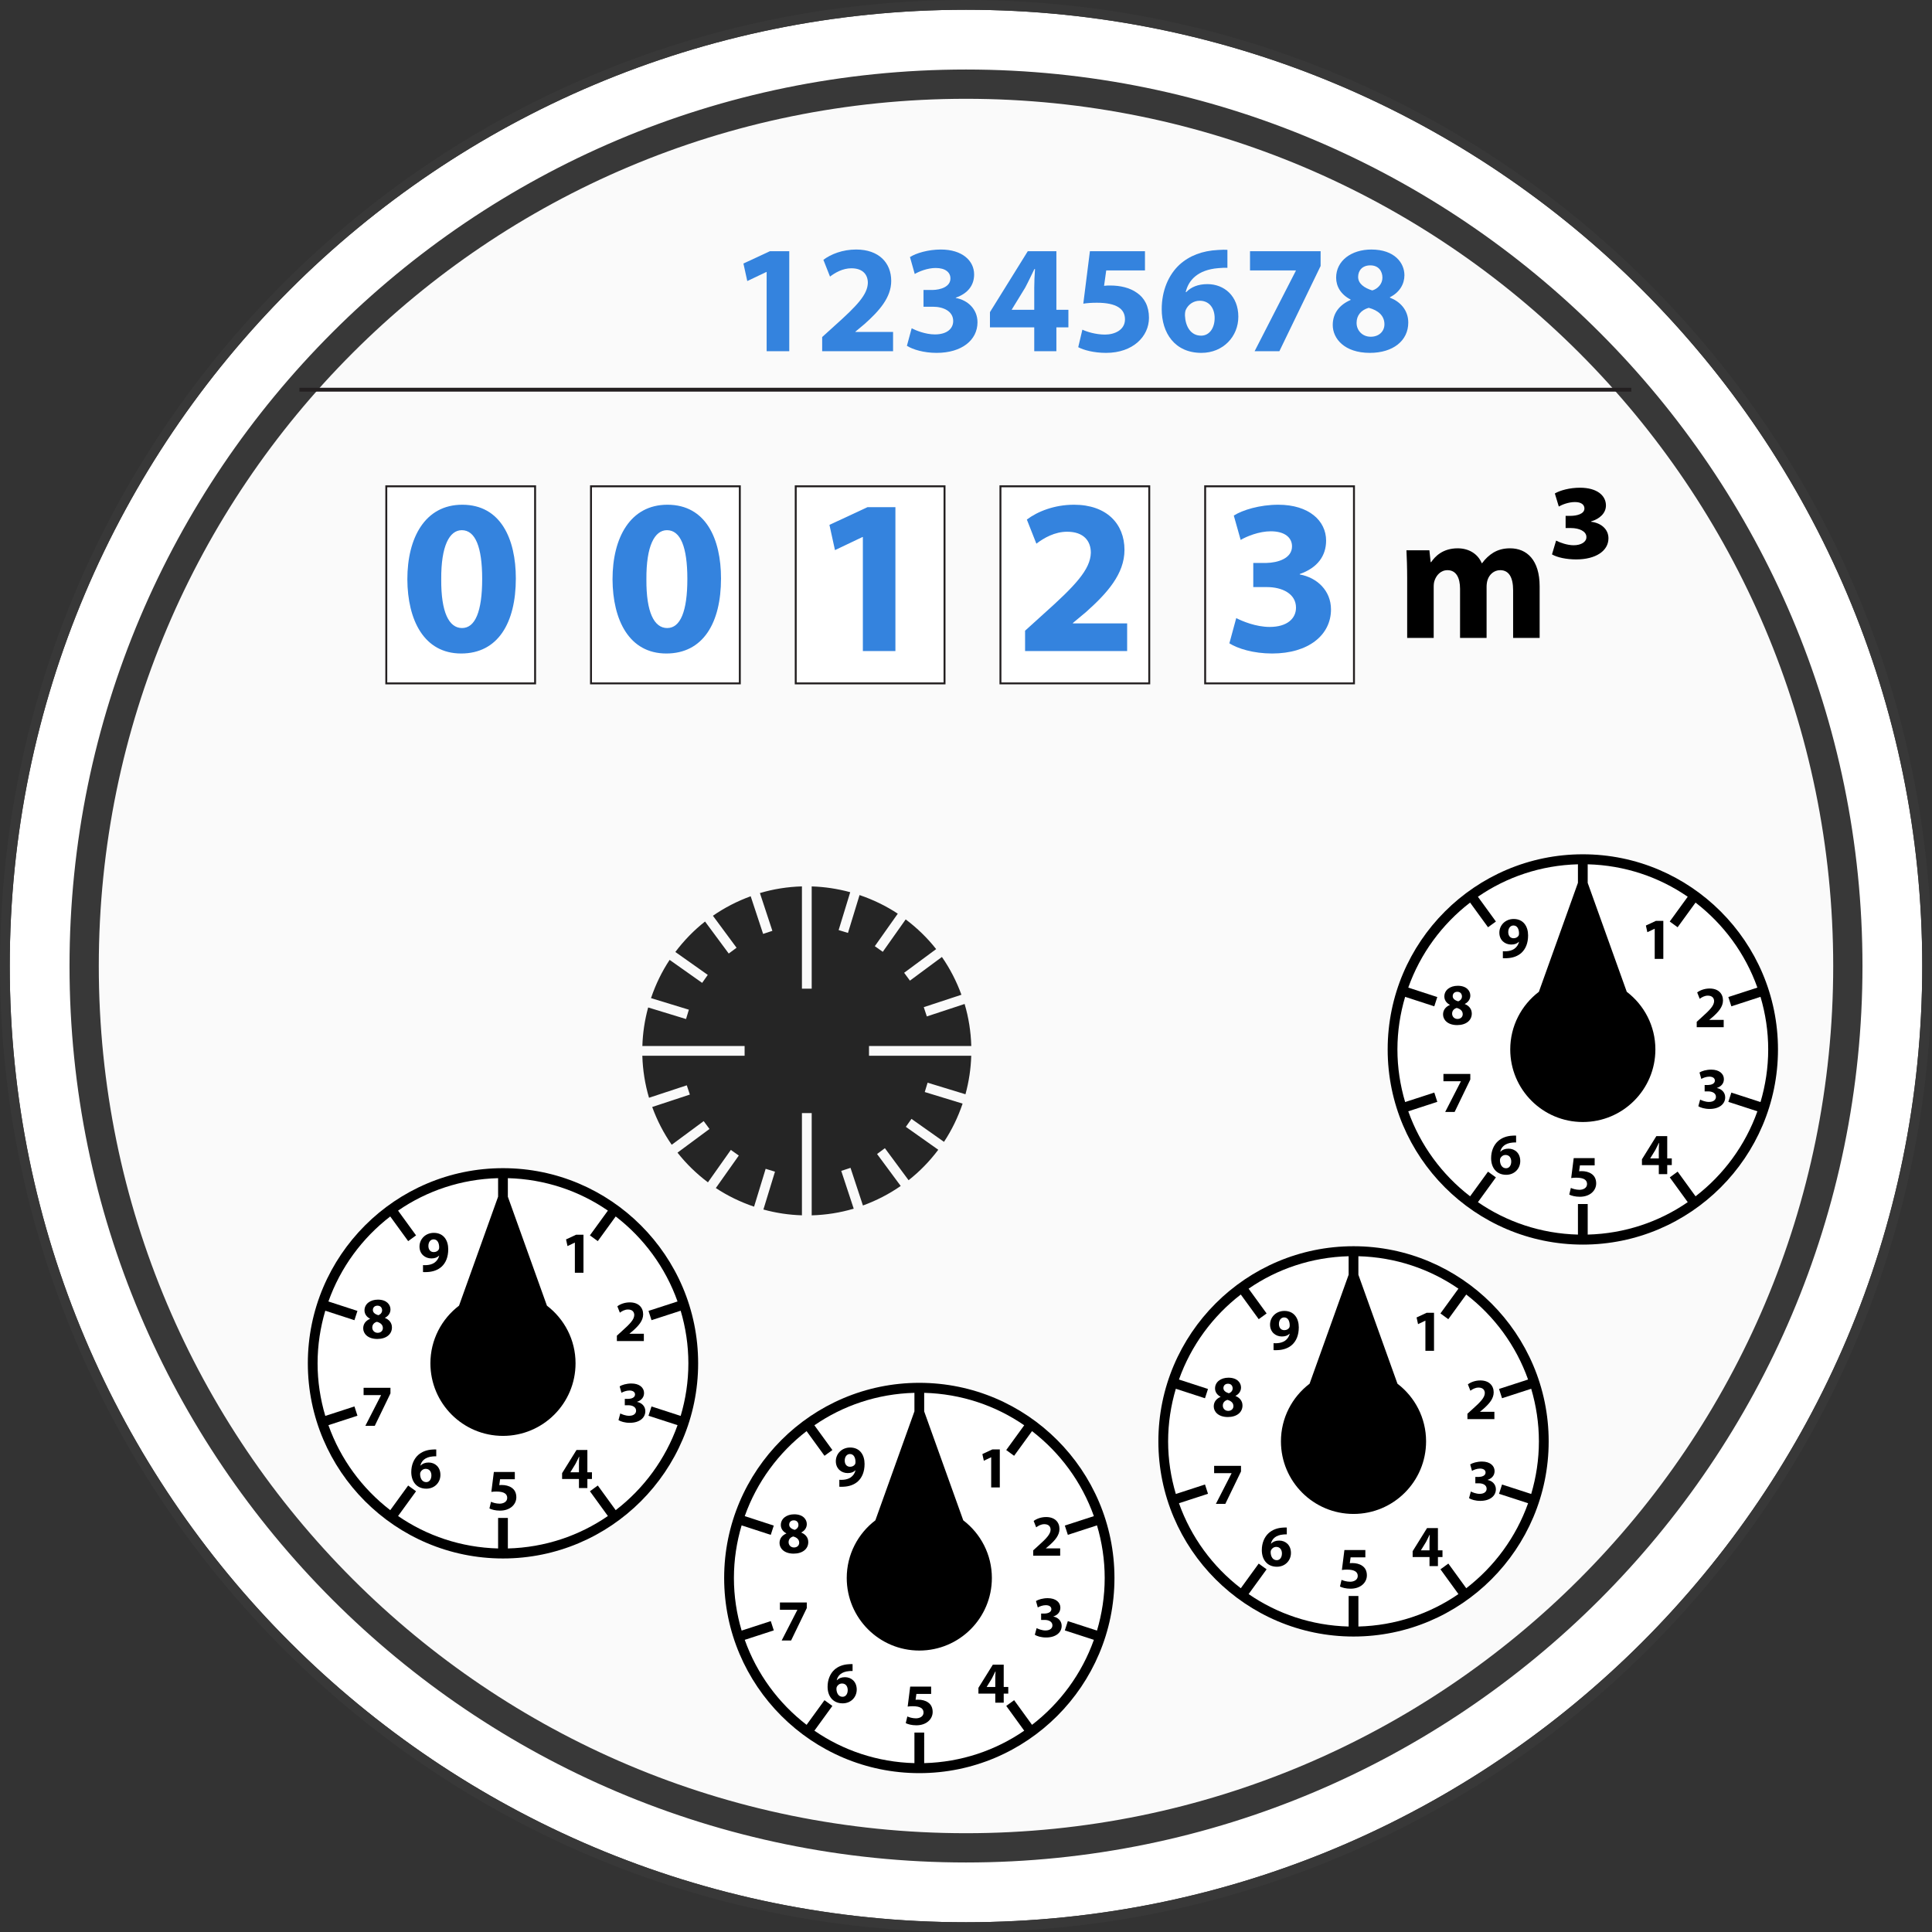 <?xml version="1.0" encoding="utf-8"?>
<!DOCTYPE svg PUBLIC "-//W3C//DTD SVG 1.1//EN" "http://www.w3.org/Graphics/SVG/1.1/DTD/svg11.dtd">
<svg xmlns="http://www.w3.org/2000/svg" xmlns:xlink="http://www.w3.org/1999/xlink" version="1.1" id="Layer_1" x="0px" y="0px" width="555" height="555" viewBox="0 0 1000 1000" enable-background="new 0 0 1000 1000" xml:space="preserve">
<rect x="0" y="0" width="1000" height="1000" fill="#333333" stroke="none"/>
<g>
	<g>
		<path fill="#FFFFFF" d="M994.948,500c0,273.35-221.59,494.95-494.947,494.95C226.647,994.95,5.05,773.35,5.05,500    C5.05,226.646,226.647,5.051,500.001,5.051C773.358,5.051,994.948,226.646,994.948,500z"/>
		<path fill="#383838" d="M500.001,5.051c273.357,0,494.947,221.596,494.947,494.949c0,273.35-221.59,494.95-494.947,494.95    C226.647,994.95,5.05,773.35,5.05,500C5.05,226.646,226.647,5.051,500.001,5.051 M500.001,0C224.299,0,0,224.299,0,500    c0,275.703,224.299,500,500.001,500C775.701,1000,1000,775.703,1000,500C1000,224.299,775.701,0,500.001,0L500.001,0z"/>
	</g>
	<g>
		<path fill="#FAFAFA" d="M948.863,500c0,247.898-200.965,448.864-448.862,448.864c-247.9,0-448.865-200.966-448.865-448.864    c0-247.902,200.965-448.863,448.865-448.863C747.898,51.137,948.863,252.098,948.863,500z"/>
		<path fill="#383838" d="M500.001,51.137c247.897,0,448.862,200.961,448.862,448.863c0,247.898-200.965,448.864-448.862,448.864    c-247.9,0-448.865-200.966-448.865-448.864C51.136,252.098,252.101,51.137,500.001,51.137 M500.001,35.985    C244.141,35.985,35.985,244.141,35.985,500s208.156,464.016,464.016,464.016c255.857,0,464.014-208.156,464.014-464.016    S755.858,35.985,500.001,35.985L500.001,35.985z"/>
	</g>
	<path fill="#252525" d="M378.281,595.196l4.123,2.91l-11.891,16.822c6.017,3.99,12.656,7.226,19.793,9.643l5.992-19.596   l4.829,1.479l-5.993,19.591c6.649,1.825,13.327,2.802,19.946,2.999v-52.916h5.05v52.936c7.438-0.217,14.747-1.366,21.75-3.457   l-6.451-19.557l4.794-1.578l6.426,19.487c6.93-2.521,13.505-5.899,19.556-10.102l-12.242-16.548l4.055-3.009l12.261,16.573   c5.751-4.519,10.9-9.819,15.369-15.764l-16.78-11.86l2.91-4.124l16.829,11.892c3.985-6.018,7.221-12.656,9.638-19.793   l-19.595-5.993l1.475-4.834l19.596,5.994c1.819-6.645,2.795-13.321,2.994-19.938h-52.913v-5.049h52.937   c-0.223-7.438-1.371-14.747-3.458-21.752l-19.556,6.447l-1.583-4.795l19.487-6.426c-2.521-6.924-5.895-13.501-10.096-19.555   l-16.553,12.249l-2.999-4.063l16.567-12.261c-4.518-5.751-9.82-10.899-15.769-15.368l-11.857,16.779l-4.123-2.915l11.887-16.824   c-6.018-3.985-12.651-7.221-19.789-9.638l-5.992,19.596l-4.829-1.475l5.993-19.601c-6.648-1.813-13.327-2.79-19.941-2.994v52.922   h-5.05v-52.941c-7.438,0.224-14.748,1.371-21.751,3.458l6.452,19.556l-4.794,1.583l-6.431-19.487   c-6.925,2.521-13.499,5.895-19.551,10.097l12.241,16.553l-4.054,2.999l-12.261-16.567c-5.75,4.513-10.9,9.82-15.374,15.759   l16.785,11.866l-2.91,4.123l-16.834-11.897c-3.989,6.018-7.225,12.656-9.637,19.794l19.601,5.992l-1.475,4.834l-19.6-5.992   c-1.825,6.647-2.796,13.326-2.999,19.945h52.922v5.049h-52.942c0.227,7.438,1.376,14.748,3.463,21.747l19.551-6.446l1.588,4.794   l-19.486,6.426c2.52,6.926,5.894,13.501,10.095,19.552l16.548-12.241l3.004,4.063l-16.563,12.258   c4.514,5.751,9.815,10.893,15.759,15.367L378.281,595.196z"/>
	<line fill="none" stroke="#231F20" stroke-width="2" stroke-miterlimit="10" x1="154.987" y1="201.706" x2="844.38" y2="201.706"/>
	<g>
		<rect x="199.943" y="251.71" fill="#FFFFFF" width="77.024" height="102.016"/>
		<path fill="#231F20" d="M276.467,252.21v101.016h-76.024V252.21H276.467 M277.467,251.21h-1h-76.024h-1v1v101.016v1h1h76.024h1v-1    V252.21V251.21L277.467,251.21z"/>
	</g>
	<g>
		<rect x="305.904" y="251.71" fill="#FFFFFF" width="77.024" height="102.016"/>
		<path fill="#231F20" d="M382.429,252.21v101.016h-76.024V252.21H382.429 M383.429,251.21h-1h-76.024h-1v1v101.016v1h1h76.024h1v-1    V252.21V251.21L383.429,251.21z"/>
	</g>
	<g>
		<rect x="411.867" y="251.71" fill="#FFFFFF" width="77.019" height="102.016"/>
		<path fill="#231F20" d="M488.386,252.21v101.016h-76.019V252.21H488.386 M489.386,251.21h-1h-76.019h-1v1v101.016v1h1h76.019h1v-1    V252.21V251.21L489.386,251.21z"/>
	</g>
	<g>
		<rect x="517.826" y="251.71" fill="#FFFFFF" width="77.024" height="102.016"/>
		<path fill="#231F20" d="M594.351,252.21v101.016h-76.024V252.21H594.351 M595.351,251.21h-1h-76.024h-1v1v101.016v1h1h76.024h1v-1    V252.21V251.21L595.351,251.21z"/>
	</g>
	<g>
		<rect x="623.789" y="251.71" fill="#FFFFFF" width="77.023" height="102.016"/>
		<path fill="#231F20" d="M700.313,252.21v101.016h-76.023V252.21H700.313 M701.313,251.21h-1h-76.023h-1v1v101.016v1h1h76.023h1v-1    V252.21V251.21L701.313,251.21z"/>
	</g>
	<g>
		<path fill="#3483DE" d="M396.815,140.773h-0.158l-9.869,4.7l-1.992-9.075l13.691-6.372h10.032v51.748h-11.704V140.773z"/>
		<path fill="#3483DE" d="M425.555,181.774v-7.323l6.684-6.054c11.304-10.109,16.799-15.919,16.957-21.972    c0-4.218-2.55-7.561-8.519-7.561c-4.458,0-8.354,2.229-11.067,4.3l-3.423-8.681c3.907-2.944,9.954-5.332,16.957-5.332    c11.705,0,18.151,6.846,18.151,16.237c0,8.682-6.284,15.605-13.771,22.295l-4.774,3.979v0.157h19.502v9.954H425.555z"/>
		<path fill="#3483DE" d="M471.878,169.913c2.15,1.115,7.083,3.181,12.025,3.181c6.283,0,9.469-3.023,9.469-6.926    c0-5.094-5.095-7.402-10.426-7.402h-4.938v-8.675h4.7c4.054-0.079,9.233-1.594,9.233-5.974c0-3.103-2.55-5.41-7.645-5.41    c-4.222,0-8.676,1.829-10.827,3.103L471,133.054c3.107-1.991,9.317-3.901,16.006-3.901c11.062,0,17.198,5.812,17.198,12.898    c0,5.49-3.107,9.791-9.48,12.021v0.157c6.215,1.115,11.223,5.81,11.223,12.578c0,9.152-8.037,15.84-21.171,15.84    c-6.688,0-12.34-1.751-15.364-3.66L471.878,169.913z"/>
		<path fill="#3483DE" d="M535.323,181.774v-12.341h-22.926v-7.88l19.581-31.527h14.807v30.333H553v9.074h-6.215v12.341H535.323z     M535.323,160.359v-11.462c0-3.108,0.157-6.289,0.395-9.634h-0.315c-1.667,3.345-3.029,6.368-4.775,9.634l-6.924,11.305v0.157    H535.323z"/>
		<path fill="#3483DE" d="M592.634,139.979H572.58l-1.114,7.961c1.114-0.158,2.062-0.158,3.344-0.158    c4.933,0,9.943,1.115,13.612,3.739c3.896,2.629,6.284,6.929,6.284,12.977c0,9.631-8.276,18.148-22.205,18.148    c-6.294,0-11.552-1.43-14.411-2.944l2.149-9.075c2.308,1.115,7.004,2.552,11.7,2.552c5.011,0,10.348-2.394,10.348-7.882    c0-5.337-4.222-8.602-14.57-8.602c-2.861,0-4.853,0.162-7.004,0.478l3.424-27.146h28.497V139.979z"/>
		<path fill="#3483DE" d="M635.307,138.628c-1.36-0.084-2.791,0-4.705,0.158c-10.742,0.872-15.517,6.367-16.878,12.42h0.247    c2.545-2.63,6.126-4.145,10.979-4.145c8.681,0,16.01,6.131,16.01,16.878c0,10.269-7.882,18.707-19.108,18.707    c-13.78,0-20.547-10.268-20.547-22.608c0-9.711,3.591-17.83,9.163-23.004c5.169-4.699,11.858-7.244,19.977-7.645    c2.229-0.158,3.66-0.158,4.862-0.079V138.628z M628.698,164.576c0-4.774-2.555-8.912-7.724-8.912    c-3.266,0-5.969,1.988-7.162,4.617c-0.325,0.636-0.483,1.593-0.483,3.022c0.237,5.494,2.871,10.431,8.355,10.431    C625.986,173.734,628.698,169.834,628.698,164.576z"/>
		<path fill="#3483DE" d="M683.543,130.026v7.645l-21.337,44.104h-12.813l21.336-41.637v-0.158h-23.724v-9.953H683.543z"/>
		<path fill="#3483DE" d="M689.827,168.24c0-6.209,3.581-10.51,9.232-12.976v-0.236c-5.01-2.55-7.477-6.768-7.477-11.305    c0-8.76,7.882-14.571,18.229-14.571c12.095,0,17.116,7.005,17.116,13.294c0,4.458-2.388,8.838-7.487,11.384v0.241    c5.021,1.908,9.479,6.21,9.479,12.896c0,9.391-7.881,15.68-19.906,15.68C695.874,182.646,689.827,175.244,689.827,168.24z     M716.579,167.842c0-4.538-3.344-7.245-8.119-8.518c-3.984,1.114-6.292,3.979-6.292,7.722c-0.079,3.739,2.78,7.248,7.318,7.248    C713.787,174.294,716.579,171.505,716.579,167.842z M702.966,143.323c0,3.502,3.186,5.731,7.32,7.004    c2.791-0.794,5.258-3.344,5.258-6.604c0-3.188-1.836-6.373-6.294-6.373C705.116,137.351,702.966,140.059,702.966,143.323z"/>
	</g>
	<g>
		<path d="M728.348,299.298c0-5.658-0.188-10.486-0.375-14.477h11.876l0.651,6.126h0.276c1.953-2.876,5.938-7.143,13.73-7.143    c5.85,0,10.486,2.97,12.439,7.7h0.188c1.667-2.318,3.709-4.178,5.84-5.475c2.505-1.485,5.287-2.226,8.631-2.226    c8.721,0,15.309,6.122,15.309,19.671v26.722h-13.73v-24.68c0-6.59-2.131-10.393-6.678-10.393c-3.246,0-5.574,2.225-6.501,4.918    c-0.365,1.021-0.552,2.505-0.552,3.614v26.54H755.72v-25.425c0-5.751-2.041-9.647-6.5-9.647c-3.62,0-5.75,2.781-6.59,5.1    c-0.463,1.114-0.552,2.413-0.552,3.526v26.446h-13.73V299.298z"/>
		<path d="M804.784,255.412c2.693-1.579,7.616-2.97,12.992-2.97c8.907,0,13.455,4.084,13.455,9.183c0,3.991-3.246,6.961-7.703,8.263    v0.182c5.108,0.557,9.005,3.808,9.005,8.538c0,6.494-6.5,10.949-16.7,10.949c-5.011,0-9.834-1.021-12.527-2.6l2.13-7.142    c1.953,1.021,5.752,2.411,9.096,2.411c3.896,0,6.679-1.766,6.59-4.271c0-3.059-3.896-4.637-7.98-4.637h-2.782v-6.312h2.595    c3.058,0,7.142-0.928,7.142-3.805c0-1.854-1.479-3.338-4.913-3.338c-3.245,0-6.589,1.296-8.354,2.318L804.784,255.412z"/>
	</g>
	<g>
		<path fill="#3483DE" d="M266.997,299.405c0,23.033-9.283,38.846-28.306,38.846c-19.25,0-27.734-17.303-27.847-38.386    c0-21.545,9.169-38.619,28.419-38.619C259.204,261.246,266.997,279.006,266.997,299.405z M228.378,299.865    c-0.113,17.074,4.009,25.207,10.771,25.207c6.762,0,10.427-8.479,10.427-25.439c0-16.498-3.551-25.209-10.541-25.209    C232.619,274.424,228.265,282.557,228.378,299.865z"/>
		<path fill="#3483DE" d="M373.195,299.405c0,23.033-9.282,38.846-28.305,38.846c-19.255,0-27.733-17.303-27.847-38.386    c0-21.545,9.168-38.619,28.418-38.619C365.403,261.246,373.195,279.006,373.195,299.405z M334.577,299.865    c-0.118,17.074,4.01,25.207,10.771,25.207c6.757,0,10.427-8.479,10.427-25.439c0-16.498-3.551-25.209-10.545-25.209    C338.814,274.424,334.458,282.557,334.577,299.865z"/>
		<path fill="#3483DE" d="M446.615,277.975h-0.227l-14.209,6.764l-2.865-13.066l19.708-9.169h14.442v74.49h-16.849V277.975z"/>
		<path fill="#3483DE" d="M530.578,336.993v-10.545l9.627-8.711c16.276-14.548,24.178-22.913,24.414-31.624    c0-6.076-3.67-10.89-12.261-10.89c-6.422,0-12.035,3.21-15.93,6.189l-4.933-12.489c5.612-4.241,14.322-7.678,24.414-7.678    c16.838,0,26.12,9.853,26.12,23.378c0,12.488-9.046,22.46-19.817,32.085l-6.875,5.729v0.227h28.073v14.328H530.578z"/>
		<path fill="#3483DE" d="M639.874,319.918c3.087,1.604,10.2,4.583,17.302,4.583c9.056,0,13.633-4.356,13.633-9.97    c0-7.332-7.33-10.656-15.004-10.656h-7.111v-12.494h6.766c5.84-0.112,13.288-2.288,13.288-8.591c0-4.47-3.669-7.794-10.999-7.794    c-6.075,0-12.488,2.634-15.585,4.469l-3.552-12.605c4.469-2.867,13.406-5.613,23.033-5.613c15.932,0,24.749,8.366,24.749,18.564    c0,7.905-4.468,14.096-13.632,17.302v0.232c8.938,1.603,16.157,8.365,16.157,18.104c0,13.18-11.569,22.802-30.48,22.802    c-9.627,0-17.765-2.521-22.115-5.268L639.874,319.918z"/>
	</g>
	<g>
		<circle fill="#FFFFFF" cx="260.343" cy="705.65" r="98.485"/>
		<g>
			<path d="M260.343,604.64c-55.699,0-101.011,45.312-101.011,101.011s45.312,101.011,101.011,101.011     c55.699,0,101.011-45.312,101.011-101.011S316.042,604.64,260.343,604.64z M350.695,737.664     c-6.253,17.594-17.475,32.815-32.009,43.996l-9.263-12.759l-4.084,2.968l9.302,12.819c-14.801,10.199-32.597,16.29-51.773,16.794     v-15.814h-5.05v15.814c-19.176-0.504-36.971-6.595-51.773-16.794l9.302-12.813l-4.084-2.969l-9.262,12.754     c-14.535-11.181-25.751-26.396-32.01-43.996l15.033-4.887l-1.559-4.804l-15.087,4.908c-2.564-8.642-3.996-17.767-3.996-27.231     c0-9.46,1.431-18.583,3.991-27.225l15.082,4.907l1.559-4.804l-15.023-4.888c6.254-17.599,17.47-32.815,32.005-44l9.277,12.763     l4.084-2.967l-9.317-12.818c14.801-10.205,32.597-16.297,51.778-16.801v9.584l-20.217,56.404     c-8.991,6.86-14.821,17.657-14.821,29.844c0,20.745,16.818,37.564,37.563,37.564c20.745,0,37.563-16.819,37.563-37.564     c0-12.183-5.824-22.979-14.816-29.844l-20.222-56.379v-9.609c19.176,0.504,36.976,6.596,51.778,16.796l-9.312,12.823l4.084,2.967     l9.268-12.763c14.54,11.185,25.756,26.401,32.009,43.995l-15.028,4.883l1.559,4.804l15.087-4.897     c2.56,8.637,3.991,17.762,3.991,27.225c0,9.46-1.431,18.585-3.991,27.227l-15.092-4.898l-1.559,4.805L350.695,737.664z"/>
			<polygon points="302.004,639.092 298.187,639.092 292.979,641.515 293.739,644.967 297.493,643.182 297.551,643.182      297.551,658.775 302.004,658.775    "/>
			<path d="M304.027,750.518h-5.633l-7.452,11.99v2.999h8.725v4.696h4.36v-4.696h2.363v-3.452h-2.363V750.518z M299.667,757.694     v4.36h-4.424v-0.06l2.638-4.301c0.661-1.243,1.179-2.393,1.815-3.665h0.119C299.726,755.302,299.667,756.511,299.667,757.694z"/>
			<path d="M264.866,770.06c-1.396-1.001-3.305-1.426-5.179-1.426c-0.488,0-0.849,0-1.272,0.06l0.424-3.028h7.63v-3.783h-10.846     l-1.302,10.328c0.819-0.123,1.578-0.183,2.668-0.183c3.936,0,5.539,1.238,5.539,3.271c0,2.091-2.027,2.999-3.936,2.999     c-1.786,0-3.571-0.548-4.449-0.972l-0.819,3.452c1.09,0.577,3.088,1.125,5.485,1.125c5.297,0,8.444-3.245,8.444-6.91     C267.253,772.693,266.346,771.056,264.866,770.06z"/>
			<path d="M221.868,756.999c-1.844,0-3.211,0.572-4.183,1.573h-0.089c0.513-2.303,2.333-4.39,6.422-4.725     c0.73-0.06,1.272-0.09,1.786-0.06v-3.546c-0.454-0.03-0.997-0.03-1.845,0.029c-3.088,0.152-5.633,1.124-7.605,2.91     c-2.121,1.968-3.482,5.055-3.482,8.755c0,4.69,2.574,8.603,7.812,8.603c4.271,0,7.271-3.211,7.271-7.124     C227.954,759.332,225.172,756.999,221.868,756.999z M220.625,767.145c-2.091,0-3.088-1.879-3.177-3.971     c0-0.542,0.059-0.907,0.178-1.148c0.454-1.002,1.484-1.757,2.728-1.757c1.968,0,2.935,1.573,2.935,3.395     C223.288,765.66,222.262,767.145,220.625,767.145z"/>
			<polygon points="188.195,722.104 197.222,722.104 197.222,722.164 189.104,738.006 193.981,738.006 202.1,721.227 202.1,718.321      188.195,718.321    "/>
			<path d="M199.264,682.17v-0.09c1.938-0.972,2.846-2.639,2.846-4.33c0-2.396-1.909-5.061-6.51-5.061     c-3.936,0-6.935,2.209-6.935,5.544c0,1.727,0.937,3.329,2.846,4.301v0.089c-2.151,0.942-3.517,2.575-3.517,4.936     c0,2.664,2.304,5.485,7.3,5.485c4.577,0,7.575-2.397,7.575-5.967C202.868,684.532,201.172,682.895,199.264,682.17z      M195.387,675.813c1.692,0,2.392,1.208,2.392,2.421c0,1.243-0.937,2.209-2.002,2.511c-1.568-0.483-2.781-1.332-2.781-2.664     C192.995,676.837,193.813,675.813,195.387,675.813z M195.476,689.863c-1.726,0-2.816-1.332-2.787-2.757     c0-1.426,0.878-2.516,2.397-2.939c1.815,0.488,3.088,1.514,3.088,3.24C198.174,688.802,197.113,689.863,195.476,689.863z"/>
			<path d="M223.283,651.358c1.785,0,3.058-0.513,3.936-1.42l0.094,0.03c-0.365,1.482-1.213,2.755-2.486,3.633     c-1.061,0.726-2.486,1.119-3.877,1.213c-0.908,0.06-1.42,0.06-2.002,0v3.601c0.518,0.03,1.302,0.064,2.091,0     c3.058-0.118,5.633-1.061,7.512-2.757c2.15-1.968,3.457-4.967,3.457-9.054c0-4.604-2.397-8.479-7.457-8.479     c-4.331,0-7.418,3.241-7.418,7.088C217.132,649.031,219.954,651.358,223.283,651.358z M224.432,641.487     c2.092,0,2.881,2.059,2.881,4.15c0,0.575-0.094,0.877-0.247,1.147c-0.424,0.696-1.302,1.302-2.545,1.302     c-1.875,0-2.782-1.45-2.782-3.146C221.71,642.879,222.859,641.487,224.432,641.487z"/>
			<path d="M333.255,690.341h-7.418v-0.06l1.815-1.512c2.851-2.546,5.243-5.18,5.243-8.479c0-3.575-2.451-6.18-6.905-6.18     c-2.667,0-4.966,0.907-6.451,2.026l1.302,3.305c1.031-0.789,2.516-1.638,4.207-1.638c2.274,0,3.246,1.273,3.246,2.881     c-0.06,2.298-2.151,4.514-6.451,8.354l-2.545,2.306v2.785h13.958V690.341z"/>
			<path d="M329.753,725.632v-0.06c2.426-0.849,3.605-2.481,3.605-4.572c0-2.698-2.333-4.908-6.545-4.908     c-2.544,0-4.902,0.726-6.086,1.484l0.938,3.33c0.818-0.483,2.516-1.179,4.123-1.179c1.933,0,2.905,0.878,2.905,2.056     c0,1.668-1.968,2.244-3.512,2.274h-1.789v3.3h1.878c2.027,0,3.971,0.879,3.971,2.816c0,1.484-1.214,2.639-3.605,2.639     c-1.879,0-3.753-0.789-4.572-1.213l-0.937,3.451c1.145,0.726,3.294,1.396,5.839,1.396c5.001,0,8.06-2.545,8.06-6.026     C334.024,727.846,332.116,726.055,329.753,725.632z"/>
		</g>
	</g>
	<g>
		<circle fill="#FFFFFF" cx="475.832" cy="816.763" r="98.484"/>
		<g>
			<path d="M475.833,715.752c-55.698,0-101.01,45.312-101.01,101.011c0,55.698,45.312,101.009,101.01,101.009     c55.702,0,101.008-45.311,101.008-101.009C576.841,761.063,531.535,715.752,475.833,715.752z M566.188,848.776     c-6.255,17.593-17.479,32.813-32.009,43.994l-9.263-12.76l-4.084,2.97l9.302,12.818c-14.806,10.2-32.599,16.292-51.775,16.794     V896.78h-5.051v15.813c-19.176-0.502-36.971-6.594-51.773-16.794l9.303-12.813l-4.084-2.97l-9.262,12.754     c-14.536-11.182-25.751-26.396-32.01-43.994l15.033-4.888l-1.559-4.803l-15.087,4.905c-2.565-8.641-3.995-17.765-3.995-27.229     c0-9.461,1.43-18.585,3.99-27.228l15.083,4.91l1.558-4.805l-15.023-4.89c6.254-17.597,17.47-32.813,32.005-43.999l9.277,12.765     l4.084-2.97l-9.317-12.817c14.802-10.204,32.597-16.296,51.778-16.799v9.583l-20.217,56.404     c-8.992,6.859-14.821,17.656-14.821,29.845c0,20.745,16.818,37.562,37.563,37.562c20.745,0,37.561-16.816,37.561-37.562     c0-12.184-5.819-22.979-14.813-29.845l-20.222-56.38v-9.607c19.176,0.503,36.978,6.595,51.775,16.793l-9.312,12.823l4.084,2.97     l9.272-12.765c14.54,11.187,25.754,26.402,32.009,43.996l-15.033,4.883l1.56,4.805l15.092-4.9     c2.555,8.637,3.985,17.762,3.985,27.228c0,9.46-1.431,18.585-3.985,27.224l-15.092-4.897l-1.56,4.804L566.188,848.776z"/>
			<polygon points="517.498,750.202 513.681,750.202 508.472,752.624 509.231,756.076 512.979,754.291 513.038,754.291      513.038,769.888 517.498,769.888    "/>
			<path d="M519.521,861.63h-5.633l-7.457,11.99v2.999h8.729v4.694h4.361v-4.694h2.356v-3.453h-2.356V861.63z M515.159,868.807     v4.359h-4.429v-0.059l2.645-4.301c0.659-1.243,1.173-2.393,1.814-3.665h0.118C515.219,866.414,515.159,867.622,515.159,868.807z"/>
			<path d="M480.356,881.172c-1.396-1.004-3.305-1.427-5.179-1.427c-0.488,0-0.848,0-1.272,0.058l0.424-3.026h7.63v-3.782h-10.846     l-1.302,10.328c0.818-0.125,1.578-0.185,2.668-0.185c3.936,0,5.539,1.24,5.539,3.272c0,2.091-2.027,2.998-3.936,2.998     c-1.786,0-3.571-0.55-4.449-0.973l-0.819,3.452c1.09,0.577,3.087,1.125,5.485,1.125c5.297,0,8.444-3.245,8.444-6.909     C482.744,883.806,481.836,882.168,480.356,881.172z"/>
			<path d="M437.358,868.11c-1.845,0-3.211,0.572-4.183,1.573h-0.088c0.513-2.303,2.333-4.389,6.421-4.725     c0.73-0.059,1.272-0.089,1.785-0.059v-3.547c-0.454-0.029-0.996-0.029-1.844,0.029c-3.088,0.153-5.633,1.125-7.606,2.91     c-2.121,1.969-3.482,5.056-3.482,8.755c0,4.69,2.575,8.601,7.813,8.601c4.271,0,7.269-3.21,7.269-7.121     C443.443,870.443,440.662,868.11,437.358,868.11z M436.115,878.255c-2.091,0-3.088-1.878-3.176-3.969     c0-0.542,0.059-0.907,0.177-1.149c0.454-1.001,1.485-1.756,2.728-1.756c1.968,0,2.935,1.573,2.935,3.393     C438.779,876.771,437.752,878.255,436.115,878.255z"/>
			<polygon points="403.686,833.216 412.712,833.216 412.712,833.275 404.594,849.116 409.472,849.116 417.59,832.339      417.59,829.434 403.686,829.434    "/>
			<path d="M414.754,793.281v-0.089c1.939-0.974,2.846-2.641,2.846-4.331c0-2.396-1.909-5.06-6.511-5.06     c-3.936,0-6.935,2.209-6.935,5.544c0,1.726,0.937,3.327,2.846,4.3v0.089c-2.151,0.941-3.517,2.574-3.517,4.936     c0,2.664,2.303,5.485,7.3,5.485c4.577,0,7.576-2.397,7.576-5.968C418.359,795.643,416.663,794.005,414.754,793.281z      M410.877,786.921c1.692,0,2.393,1.211,2.393,2.425c0,1.242-0.938,2.209-2.002,2.508c-1.568-0.482-2.782-1.332-2.782-2.662     C408.485,787.947,409.304,786.921,410.877,786.921z M410.966,800.974c-1.727,0-2.816-1.332-2.787-2.757     c0-1.426,0.878-2.516,2.397-2.939c1.815,0.487,3.088,1.514,3.088,3.24C413.664,799.913,412.604,800.974,410.966,800.974z"/>
			<path d="M438.774,762.469c1.784,0,3.057-0.513,3.935-1.42l0.093,0.029c-0.365,1.484-1.213,2.757-2.485,3.636     c-1.061,0.724-2.486,1.119-3.877,1.213c-0.907,0.06-1.42,0.06-2.002,0v3.601c0.518,0.029,1.302,0.064,2.091,0     c3.058-0.119,5.631-1.061,7.511-2.758c2.151-1.968,3.458-4.967,3.458-9.056c0-4.602-2.397-8.479-7.457-8.479     c-4.33,0-7.418,3.24-7.418,7.088C432.623,760.142,435.444,762.469,438.774,762.469z M439.923,752.6     c2.09,0,2.879,2.057,2.879,4.147c0,0.577-0.093,0.878-0.246,1.149c-0.424,0.695-1.302,1.302-2.544,1.302     c-1.874,0-2.782-1.449-2.782-3.146C437.201,753.99,438.349,752.6,439.923,752.6z"/>
			<path d="M548.748,801.452h-7.418v-0.06l1.814-1.514c2.851-2.545,5.238-5.179,5.238-8.479c0-3.575-2.446-6.18-6.905-6.18     c-2.664,0-4.961,0.909-6.45,2.027l1.302,3.304c1.036-0.789,2.515-1.638,4.211-1.638c2.27,0,3.246,1.272,3.246,2.881     c-0.06,2.298-2.15,4.514-6.45,8.355l-2.545,2.304v2.786h13.957V801.452z"/>
			<path d="M545.246,836.74v-0.058c2.427-0.85,3.6-2.479,3.6-4.571c0-2.697-2.327-4.907-6.539-4.907     c-2.546,0-4.901,0.725-6.086,1.484l0.937,3.327c0.819-0.483,2.516-1.177,4.123-1.177c1.934,0,2.9,0.878,2.9,2.055     c0,1.667-1.963,2.246-3.512,2.276h-1.786v3.297h1.874c2.033,0,3.977,0.878,3.977,2.818c0,1.483-1.214,2.637-3.611,2.637     c-1.874,0-3.747-0.788-4.566-1.213l-0.937,3.453c1.145,0.725,3.294,1.396,5.839,1.396c5.002,0,8.059-2.545,8.059-6.026     C549.517,838.957,547.604,837.165,545.246,836.74z"/>
		</g>
	</g>
	<g>
		<path fill="#FFFFFF" d="M799.063,746.057c0,54.39-44.093,98.483-98.484,98.483s-98.484-44.094-98.484-98.483    c0-54.395,44.093-98.486,98.484-98.486S799.063,691.662,799.063,746.057z"/>
		<g>
			<path d="M700.579,645.046c-55.693,0-101.01,45.312-101.01,101.011c0,55.696,45.316,101.008,101.01,101.008     c55.704,0,101.01-45.312,101.01-101.008C801.589,690.357,756.283,645.046,700.579,645.046z M790.937,778.069     c-6.255,17.593-17.479,32.813-32.011,43.995l-9.263-12.76l-4.083,2.969l9.302,12.819c-14.807,10.198-32.601,16.292-51.777,16.794     v-15.813h-5.051v15.813c-19.176-0.502-36.972-6.596-51.768-16.794l9.302-12.813l-4.084-2.97l-9.262,12.755     c-14.54-11.182-25.756-26.397-32.011-43.995l15.034-4.888l-1.559-4.804l-15.093,4.907c-2.564-8.641-3.995-17.766-3.995-27.229     c0-9.461,1.431-18.586,3.995-27.228l15.083,4.907l1.559-4.804l-15.024-4.888c6.255-17.599,17.471-32.813,32.001-43.999     l9.282,12.765l4.083-2.97l-9.321-12.819c14.806-10.204,32.602-16.294,51.777-16.797v9.582l-20.212,56.403     c-8.996,6.861-14.826,17.658-14.826,29.847c0,20.742,16.819,37.561,37.563,37.561c20.745,0,37.563-16.818,37.563-37.561     c0-12.184-5.819-22.98-14.814-29.847l-20.223-56.379v-9.606c19.177,0.503,36.98,6.593,51.777,16.793l-9.312,12.823l4.083,2.97     l9.272-12.765c14.541,11.187,25.756,26.4,32.011,43.994l-15.033,4.883l1.559,4.804l15.092-4.897     c2.555,8.637,3.984,17.76,3.984,27.228c0,9.458-1.43,18.583-3.984,27.224l-15.092-4.897l-1.559,4.805L790.937,778.069z"/>
			<polygon points="742.246,679.496 738.428,679.496 733.22,681.918 733.979,685.37 737.728,683.585 737.787,683.585      737.787,699.18 742.246,699.18    "/>
			<path d="M744.268,790.924h-5.632l-7.457,11.988v2.999h8.729v4.696h4.359v-4.696h2.358v-3.452h-2.358V790.924z M739.908,798.098     v4.361h-4.43v-0.06l2.644-4.302c0.661-1.242,1.175-2.393,1.816-3.662h0.117C739.967,795.705,739.908,796.915,739.908,798.098z"/>
			<path d="M705.106,810.464c-1.4-1.002-3.304-1.427-5.179-1.427c-0.492,0-0.848,0-1.272,0.06l0.425-3.027h7.625v-3.784h-10.841     l-1.303,10.328c0.818-0.122,1.578-0.182,2.664-0.182c3.937,0,5.543,1.237,5.543,3.27c0,2.092-2.031,3-3.936,3     c-1.785,0-3.57-0.549-4.449-0.972l-0.818,3.452c1.086,0.576,3.088,1.125,5.484,1.125c5.297,0,8.443-3.246,8.443-6.91     C707.493,813.098,706.586,811.46,705.106,810.464z"/>
			<path d="M662.108,797.402c-1.846,0-3.216,0.573-4.183,1.573h-0.089c0.513-2.302,2.328-4.389,6.422-4.725     c0.73-0.06,1.272-0.089,1.786-0.06v-3.544c-0.454-0.029-0.997-0.029-1.846,0.029c-3.087,0.15-5.632,1.124-7.605,2.91     c-2.12,1.966-3.481,5.054-3.481,8.753c0,4.691,2.573,8.602,7.812,8.602c4.271,0,7.271-3.21,7.271-7.122     C668.194,799.735,665.412,797.402,662.108,797.402z M660.864,807.549c-2.09,0-3.087-1.879-3.176-3.971     c0-0.543,0.06-0.908,0.178-1.149c0.453-1.001,1.479-1.756,2.723-1.756c1.973,0,2.939,1.573,2.939,3.394     C663.528,806.064,662.502,807.549,660.864,807.549z"/>
			<polygon points="628.432,762.508 637.457,762.508 637.457,762.567 629.339,778.41 634.222,778.41 642.34,761.631 642.34,758.726      628.432,758.726    "/>
			<path d="M639.499,722.573v-0.089c1.943-0.972,2.851-2.639,2.851-4.331c0-2.396-1.913-5.061-6.511-5.061     c-3.935,0-6.933,2.21-6.933,5.544c0,1.727,0.937,3.33,2.841,4.302v0.089c-2.151,0.942-3.512,2.574-3.512,4.937     c0,2.663,2.298,5.484,7.298,5.484c4.577,0,7.576-2.396,7.576-5.968C643.109,724.936,641.413,723.299,639.499,722.573z      M635.622,716.216c1.697,0,2.397,1.208,2.397,2.421c0,1.243-0.937,2.21-2.002,2.511c-1.568-0.483-2.782-1.332-2.782-2.664     C633.235,717.241,634.055,716.216,635.622,716.216z M635.712,730.268c-1.727,0-2.812-1.332-2.782-2.757     c0-1.426,0.878-2.517,2.396-2.939c1.815,0.487,3.088,1.514,3.088,3.24C638.414,729.208,637.349,730.268,635.712,730.268z"/>
			<path d="M663.519,691.762c1.786,0,3.059-0.514,3.936-1.421l0.1,0.029c-0.365,1.486-1.213,2.759-2.485,3.636     c-1.066,0.725-2.487,1.119-3.877,1.215c-0.908,0.059-1.421,0.059-2.003,0v3.601c0.513,0.029,1.303,0.063,2.091,0     c3.059-0.119,5.633-1.063,7.507-2.759c2.151-1.967,3.463-4.965,3.463-9.055c0-4.602-2.396-8.479-7.458-8.479     c-4.33,0-7.418,3.24-7.418,7.088C657.373,689.434,660.194,691.762,663.519,691.762z M664.673,681.894     c2.091,0,2.881,2.056,2.881,4.147c0,0.577-0.1,0.878-0.246,1.15c-0.425,0.693-1.303,1.302-2.545,1.302     c-1.875,0-2.783-1.45-2.783-3.147C661.95,683.284,663.095,681.894,664.673,681.894z"/>
			<path d="M773.496,730.746h-7.418v-0.06l1.815-1.514c2.851-2.546,5.238-5.18,5.238-8.479c0-3.576-2.447-6.181-6.905-6.181     c-2.664,0-4.963,0.908-6.452,2.027l1.303,3.305c1.036-0.789,2.515-1.638,4.212-1.638c2.269,0,3.245,1.272,3.245,2.88     c-0.059,2.299-2.15,4.514-6.451,8.356l-2.545,2.304v2.786h13.958V730.746z"/>
			<path d="M769.994,766.035v-0.059c2.427-0.85,3.601-2.482,3.601-4.572c0-2.699-2.328-4.908-6.54-4.908     c-2.545,0-4.903,0.726-6.087,1.484l0.938,3.329c0.819-0.482,2.516-1.179,4.124-1.179c1.934,0,2.9,0.878,2.9,2.057     c0,1.667-1.964,2.244-3.513,2.273h-1.785v3.3h1.874c2.032,0,3.976,0.878,3.976,2.816c0,1.485-1.213,2.639-3.61,2.639     c-1.874,0-3.748-0.788-4.567-1.213l-0.938,3.452c1.145,0.726,3.295,1.396,5.84,1.396c5.002,0,8.06-2.545,8.06-6.027     C774.266,768.25,772.352,766.459,769.994,766.035z"/>
		</g>
	</g>
	<g>
		<circle fill="#FFFFFF" cx="819.267" cy="543.192" r="98.485"/>
		<g>
			<path d="M819.267,442.182c-55.694,0-101.011,45.316-101.011,101.011c0,55.696,45.316,101.009,101.011,101.009     c55.704,0,101.011-45.313,101.011-101.009C920.277,487.498,874.971,442.182,819.267,442.182z M909.623,575.205     c-6.254,17.594-17.48,32.813-32.009,44l-9.264-12.765l-4.083,2.969l9.302,12.824c-14.807,10.2-32.602,16.287-51.777,16.789     V623.21h-5.051v15.813c-19.177-0.502-36.973-6.589-51.768-16.789l9.302-12.814l-4.083-2.969l-9.264,12.755     c-14.539-11.187-25.756-26.402-32.01-43.994l15.033-4.894l-1.559-4.804l-15.092,4.907c-2.564-8.641-3.995-17.764-3.995-27.229     c0-9.461,1.431-18.585,3.995-27.227l15.082,4.912l1.559-4.804l-15.023-4.894c6.254-17.597,17.471-32.813,32-43.999l9.283,12.765     l4.083-2.969l-9.321-12.819c14.805-10.203,32.601-16.295,51.777-16.798v9.587l-20.213,56.404     c-8.996,6.855-14.826,17.657-14.826,29.841c0,20.743,16.819,37.562,37.564,37.562c20.743,0,37.563-16.818,37.563-37.562     c0-12.184-5.82-22.976-14.817-29.841l-20.221-56.385v-9.606c19.176,0.503,36.981,6.595,51.777,16.798l-9.312,12.819l4.083,2.969     l9.273-12.765c14.538,11.187,25.755,26.402,32.009,43.999l-15.033,4.884l1.559,4.804l15.093-4.902     c2.555,8.642,3.984,17.766,3.984,27.227c0,9.458-1.43,18.583-3.984,27.224l-15.093-4.893l-1.559,4.804L909.623,575.205z"/>
			<polygon points="860.933,476.632 857.116,476.632 851.907,479.054 852.667,482.506 856.415,480.722 856.475,480.722      856.475,496.317 860.933,496.317    "/>
			<path d="M862.956,588.064h-5.634l-7.457,11.985v2.999h8.729v4.694h4.361v-4.694h2.357v-3.453h-2.357V588.064z M858.595,595.236     v4.359h-4.429v-0.059l2.644-4.301c0.661-1.243,1.174-2.388,1.815-3.66h0.118C858.654,592.849,858.595,594.053,858.595,595.236z"/>
			<path d="M823.794,607.604c-1.4-1.007-3.305-1.431-5.179-1.431c-0.492,0-0.848,0-1.272,0.059l0.425-3.026h7.625v-3.777h-10.842     l-1.302,10.327c0.818-0.129,1.579-0.188,2.663-0.188c3.937,0,5.544,1.243,5.544,3.275c0,2.092-2.031,2.999-3.936,2.999     c-1.785,0-3.571-0.554-4.449-0.977l-0.818,3.452c1.085,0.582,3.088,1.125,5.484,1.125c5.297,0,8.444-3.245,8.444-6.905     C826.182,610.238,825.274,608.601,823.794,607.604z"/>
			<path d="M780.795,594.545c-1.845,0-3.215,0.572-4.182,1.568h-0.089c0.514-2.298,2.327-4.389,6.422-4.725     c0.729-0.059,1.272-0.089,1.785-0.059v-3.542c-0.454-0.029-0.997-0.029-1.845,0.03c-3.088,0.147-5.632,1.124-7.604,2.91     c-2.121,1.963-3.482,5.05-3.482,8.749c0,4.694,2.574,8.601,7.812,8.601c4.271,0,7.271-3.207,7.271-7.121     C786.882,596.873,784.1,594.545,780.795,594.545z M779.553,604.685c-2.091,0-3.088-1.873-3.176-3.964     c0-0.542,0.059-0.907,0.177-1.154c0.455-0.996,1.479-1.756,2.723-1.756c1.973,0,2.939,1.578,2.939,3.394     C782.216,603.206,781.19,604.685,779.553,604.685z"/>
			<polygon points="747.118,559.644 756.145,559.644 756.145,559.703 748.026,575.546 752.909,575.546 761.027,558.767      761.027,555.866 747.118,555.866    "/>
			<path d="M758.187,519.714v-0.089c1.943-0.977,2.851-2.644,2.851-4.33c0-2.397-1.913-5.061-6.511-5.061     c-3.936,0-6.934,2.209-6.934,5.544c0,1.727,0.937,3.324,2.841,4.301v0.089c-2.15,0.938-3.512,2.575-3.512,4.932     c0,2.664,2.298,5.484,7.299,5.484c4.577,0,7.575-2.396,7.575-5.967C761.796,522.072,760.101,520.435,758.187,519.714z      M754.31,513.352c1.696,0,2.396,1.213,2.396,2.427c0,1.242-0.937,2.209-2.002,2.505c-1.568-0.482-2.781-1.332-2.781-2.662     C751.923,514.377,752.741,513.352,754.31,513.352z M754.398,527.408c-1.726,0-2.812-1.332-2.782-2.762     c0-1.421,0.878-2.516,2.396-2.939c1.816,0.492,3.089,1.519,3.089,3.245C757.102,526.344,756.036,527.408,754.398,527.408z"/>
			<path d="M782.206,488.898c1.785,0,3.058-0.513,3.937-1.42l0.098,0.029c-0.364,1.484-1.213,2.757-2.485,3.636     c-1.066,0.724-2.486,1.119-3.877,1.213c-0.907,0.06-1.42,0.06-2.002,0v3.601c0.513,0.029,1.301,0.064,2.091,0     c3.058-0.119,5.632-1.061,7.507-2.758c2.15-1.968,3.463-4.966,3.463-9.056c0-4.602-2.397-8.479-7.458-8.479     c-4.331,0-7.417,3.24-7.417,7.088C776.062,486.571,778.882,488.898,782.206,488.898z M783.359,479.029     c2.092,0,2.881,2.056,2.881,4.147c0,0.577-0.098,0.878-0.246,1.15c-0.425,0.694-1.303,1.302-2.545,1.302     c-1.874,0-2.782-1.45-2.782-3.147C780.638,480.421,781.781,479.029,783.359,479.029z"/>
			<path d="M892.183,527.882h-7.418v-0.06l1.814-1.509c2.852-2.545,5.238-5.179,5.238-8.483c0-3.571-2.446-6.175-6.904-6.175     c-2.664,0-4.963,0.907-6.451,2.021l1.303,3.305c1.034-0.789,2.514-1.638,4.21-1.638c2.269,0,3.245,1.273,3.245,2.88     c-0.058,2.3-2.149,4.52-6.451,8.356l-2.543,2.309v2.781h13.957V527.882z"/>
			<path d="M888.681,563.176v-0.059c2.428-0.85,3.601-2.486,3.601-4.577c0-2.693-2.328-4.903-6.54-4.903     c-2.545,0-4.903,0.721-6.086,1.479l0.937,3.335c0.818-0.484,2.516-1.184,4.123-1.184c1.934,0,2.9,0.877,2.9,2.061     c0,1.668-1.963,2.24-3.512,2.27h-1.785v3.305h1.874c2.031,0,3.976,0.877,3.976,2.811c0,1.49-1.214,2.645-3.61,2.645     c-1.875,0-3.749-0.789-4.567-1.214l-0.937,3.453c1.144,0.72,3.293,1.391,5.84,1.391c5,0,8.059-2.545,8.059-6.026     C892.952,565.386,891.038,563.6,888.681,563.176z"/>
		</g>
	</g>
</g>
</svg>
